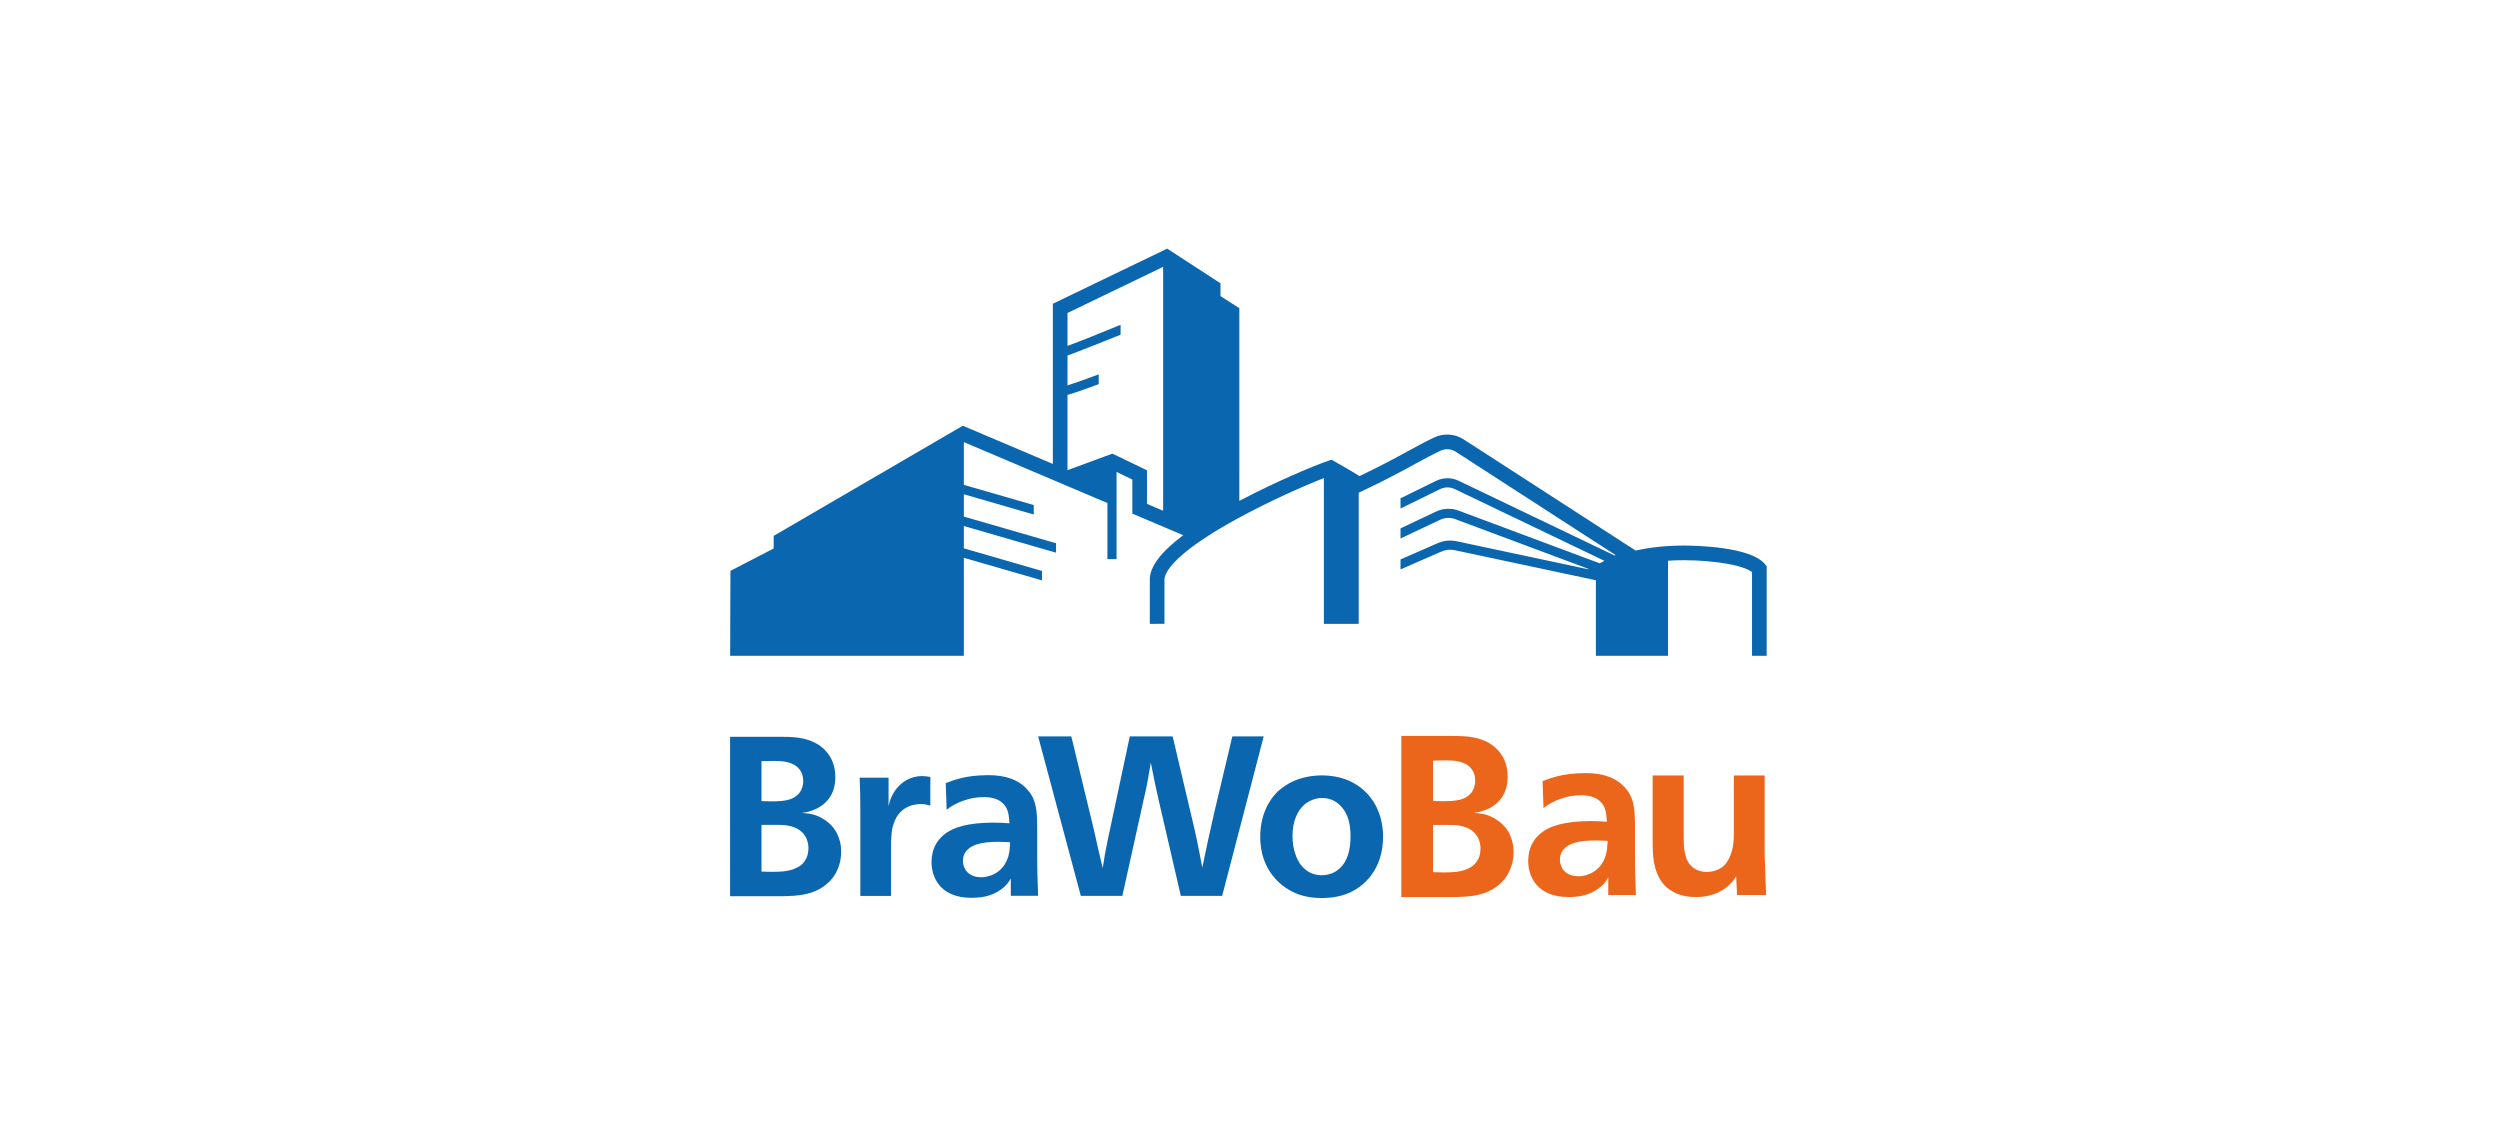 <?xml version="1.0" encoding="UTF-8"?>
<svg xmlns="http://www.w3.org/2000/svg" xmlns:xlink="http://www.w3.org/1999/xlink" version="1.1" id="Ebene_1" x="0px" y="0px" viewBox="0 0 230 105" xml:space="preserve">
<style type="text/css">
	.st0{fill:#0966AF;}
	.st1{fill:#EB661B;}
</style>
<g>
	<path class="st0" d="M162.534,59.407v-7.31l-0.15-0.186c-1.327-1.637-6.487-1.72-7.507-1.72c-1.549,0-3.049,0.161-4.401,0.46   l-15.809-10.221c-0.821-0.53-1.839-0.598-2.723-0.181c-0.816,0.385-1.559,0.791-2.42,1.261c-1.102,0.602-2.46,1.344-4.449,2.293   c-0.588-0.387-2.577-1.511-2.577-1.511l-0.249,0.084c-1.243,0.419-4.785,1.89-8.231,3.706l0.001-17.726l-1.734-1.116v-1.176   l-4.904-3.189l-10.52,5.07v14.738l-8.283-3.515L71.179,49.302v1.159l-3.98,2.06l-0.024,7.811h21.499l0-9.016l7.19,2.079v-0.868   l-7.19-2.079v-2.054l8.483,2.453v-0.868l-8.483-2.452l0-2.054l6.432,1.86v-0.868l-6.432-1.86l0-3.932l13.208,5.605v5.164h0.842   v-8.025l1.45,0.699v3.136l4.683,1.987c-2.062,1.543-3.074,2.894-3.074,4.087v4.067l1.347-0.003v-4.064   c0-0.352,0.245-1.143,1.881-2.493c1.138-0.939,2.744-1.98,4.771-3.091c3.016-1.654,6.254-3.073,8.017-3.761v13.407v0.006h2.545   l0.657-0.003V45.33l0.307-0.145c2.213-1.045,3.682-1.847,4.862-2.492c0.842-0.46,1.57-0.857,2.349-1.225   c0.46-0.217,0.99-0.182,1.416,0.094l14.702,9.505l-0.089,0.042l-14.339-6.873c-0.671-0.322-1.438-0.318-2.106,0.01l-3.254,1.598   v0.938l3.625-1.779c0.435-0.213,0.935-0.216,1.371-0.006l13.757,6.594c0,0-0.276,0.155-0.417,0.231l-0.007,0.004l-13-4.855   c-0.662-0.247-1.408-0.216-2.046,0.086l-3.283,1.553v0.932l3.643-1.723c0.435-0.205,0.942-0.227,1.392-0.059l12.267,4.581   l-0.04,0.03l-12.093-2.575c-0.593-0.126-1.199-0.064-1.755,0.178l-3.414,1.494v0.919l3.752-1.642   c0.392-0.172,0.822-0.216,1.241-0.126l12.981,2.764v6.95h6.634v-8.746c0.465-0.032,0.939-0.048,1.419-0.048   c1.429,0,2.921,0.124,4.092,0.34c1.367,0.253,1.966,0.558,2.218,0.744v7.71h1.347L162.534,59.407L162.534,59.407z M107.008,46.989   l-1.487-0.631v-3.09l-3.183-1.535l-4.125,1.523l-0.003-0.001v-6.92c0.779-0.226,1.998-0.668,2.873-0.995v-0.899   c-1.059,0.398-2.171,0.794-2.873,1.016V32.71c0.448-0.151,4.375-1.707,4.884-1.917v-0.912c-1.61,0.669-3.768,1.538-4.884,1.938   v-3.026l8.799-4.242V46.989L107.008,46.989z"></path>
	<path class="st0" d="M71.615,67.785c0.956,0,2.035,0,2.97,0.374c0.166,0.062,0.831,0.312,1.371,0.914   c0.457,0.499,0.893,1.247,0.893,2.41c0,0.748-0.166,1.682-0.976,2.41c-0.229,0.208-0.353,0.27-0.582,0.415   c-0.125,0.062-0.478,0.25-0.81,0.333c-0.312,0.104-0.415,0.104-0.707,0.145c0.748,0.062,1.289,0.125,2.036,0.602   c0.063,0.041,0.415,0.27,0.686,0.561c0.893,0.955,0.893,2.182,0.893,2.389c0,1.163-0.436,1.973-0.81,2.452   c-1.309,1.64-3.324,1.64-4.736,1.662h-4.674V67.785H71.615L71.615,67.785z M70.057,73.705c0.29,0,0.56,0.021,0.851,0.021   c1.268,0,2.056-0.104,2.596-0.727c0.291-0.332,0.395-0.81,0.395-1.143c0-0.415-0.125-0.727-0.207-0.872   c-0.415-0.727-1.205-0.977-2.43-0.977c-0.437,0-0.748,0.021-1.205,0.021V73.705L70.057,73.705z M70.057,80.186   c0.29,0,0.56,0.021,0.851,0.021h0.166c0.706,0,1.579-0.021,2.265-0.395c0.54-0.27,0.686-0.582,0.81-0.79   c0.104-0.166,0.228-0.54,0.228-0.976c0-0.249-0.021-1.371-1.205-1.89c-0.582-0.25-1.142-0.27-1.724-0.27h-1.391V80.186   L70.057,80.186z"></path>
	<path class="st0" d="M85.591,74.118c-0.166-0.042-0.436-0.145-0.852-0.145c-0.333,0-1.932,0.02-2.514,1.787   c-0.124,0.332-0.186,0.623-0.228,1.287c-0.021,0.416-0.021,0.707-0.021,1.122v4.259h-2.825v-8.06c0-1.039-0.021-1.787-0.063-2.825   h2.659v2.618c0.145-0.561,0.228-0.79,0.374-1.06c0.644-1.183,1.703-1.703,2.701-1.703c0.249,0,0.519,0.042,0.768,0.083V74.118   L85.591,74.118z"></path>
	<path class="st0" d="M92.993,82.412v-1.6c-0.166,0.312-0.457,0.768-1.184,1.205c-0.81,0.478-1.641,0.582-2.431,0.582   c-2.991,0-3.698-2.015-3.677-3.345c0.021-1.162,0.499-1.89,1.039-2.367c0.893-0.81,2.368-1.184,4.529-1.205h0.124   c0.54,0,0.934,0.021,1.475,0.062c-0.042-0.499-0.042-1.101-0.395-1.599c-0.333-0.458-0.852-0.77-1.787-0.81h-0.27   c-1.039,0.021-1.786,0.311-2.223,0.498c-0.207,0.104-0.581,0.249-1.101,0.665l-0.083-2.451c0.872-0.332,1.87-0.706,3.719-0.727   c1.08-0.021,2.431,0.104,3.49,1.017c0.27,0.25,0.706,0.686,0.936,1.371c0.269,0.707,0.269,1.87,0.269,2.576v2.575   c0,1.309,0.042,2.244,0.083,3.552H92.993L92.993,82.412z M91.85,77.447c-1.496,0-2.618,0.229-3.095,1.06   c-0.125,0.228-0.166,0.478-0.166,0.705c0,0.603,0.394,1.496,1.703,1.496c0.644,0,2.265-0.374,2.576-2.389   c0.041-0.312,0.062-0.81,0.062-0.831C92.577,77.468,92.224,77.447,91.85,77.447L91.85,77.447z"></path>
	<path class="st0" d="M98.56,67.751l2.077,8.58c0.291,1.309,0.499,2.244,0.811,3.532c0.124-0.665,0.166-1.143,0.311-1.808   c0.125-0.664,0.228-1.142,0.374-1.807l1.807-8.497h3.947l1.704,7.25c0.436,1.766,0.685,3.033,1.018,4.82   c0.395-1.912,0.686-3.241,1.122-5.152l1.642-6.918h2.887l-3.822,14.667h-3.802l-2.015-8.704c-0.291-1.309-0.499-2.244-0.748-3.553   c-0.125,0.665-0.187,1.143-0.311,1.807c-0.125,0.644-0.229,1.101-0.374,1.725l-1.931,8.725h-3.822l-3.927-14.667H98.56   L98.56,67.751z"></path>
	<path class="st0" d="M124.082,71.815c2.306,1.018,2.867,3.096,2.992,3.678c0.166,0.685,0.166,1.267,0.166,1.495   c0,3.012-1.766,4.674-3.428,5.277c-0.976,0.353-1.931,0.353-2.243,0.353c-0.686,0-1.371-0.083-2.036-0.312   c-1.683-0.582-3.615-2.265-3.593-5.36c0.02-1.953,0.769-3.303,1.599-4.114c0.499-0.457,0.894-0.664,1.06-0.768   c0.561-0.312,1.599-0.727,2.992-0.727C122.441,71.338,123.314,71.483,124.082,71.815L124.082,71.815z M120.759,73.581   c-0.353,0.125-0.665,0.353-0.769,0.457c-0.602,0.52-1.08,1.496-1.08,2.888c0,1.246,0.416,2.223,0.81,2.7   c0.333,0.395,0.665,0.582,0.789,0.644c0.478,0.249,0.956,0.249,1.101,0.249c0.81,0,1.35-0.353,1.662-0.644   c0.624-0.582,0.997-1.558,0.977-3.033c-0.021-0.83-0.125-1.911-0.935-2.721c-0.374-0.374-0.873-0.707-1.704-0.707   C121.32,73.414,121.029,73.478,120.759,73.581L120.759,73.581z"></path>
	<path class="st1" d="M133.415,67.708c0.966,0,2.057,0,3.001,0.377c0.168,0.063,0.84,0.316,1.386,0.924   c0.462,0.504,0.903,1.26,0.903,2.435c0,0.756-0.168,1.7-0.986,2.435c-0.231,0.21-0.357,0.273-0.588,0.42   c-0.126,0.063-0.483,0.252-0.819,0.336c-0.315,0.105-0.42,0.105-0.714,0.147c0.756,0.063,1.302,0.126,2.057,0.609   c0.063,0.042,0.42,0.272,0.693,0.567c0.902,0.965,0.902,2.204,0.902,2.414c0,1.175-0.441,1.994-0.819,2.477   c-1.322,1.658-3.359,1.658-4.786,1.679h-4.723V67.708H133.415L133.415,67.708z M131.841,73.69c0.293,0,0.566,0.021,0.86,0.021   c1.281,0,2.078-0.104,2.624-0.734c0.294-0.336,0.398-0.819,0.398-1.155c0-0.419-0.126-0.734-0.209-0.881   c-0.42-0.735-1.217-0.987-2.455-0.987c-0.441,0-0.756,0.021-1.217,0.021V73.69L131.841,73.69z M131.841,80.239   c0.293,0,0.566,0.021,0.86,0.021h0.168c0.714,0,1.596-0.021,2.288-0.399c0.546-0.273,0.693-0.589,0.819-0.798   c0.104-0.168,0.23-0.546,0.23-0.987c0-0.251-0.021-1.385-1.217-1.909c-0.589-0.252-1.154-0.273-1.742-0.273h-1.406V80.239   L131.841,80.239z"></path>
	<path class="st1" d="M154.899,71.34v5.54c0,1.217,0.042,2.498,1.092,3.085c0.44,0.252,0.902,0.252,1.029,0.252   c0.797,0,1.364-0.336,1.678-0.672c0.316-0.356,0.463-0.775,0.504-0.86c0.274-0.715,0.315-1.387,0.315-2.1V71.34h2.833v7.283   c0.042,1.364,0.084,2.351,0.127,3.714h-2.667l-0.084-1.72c-0.167,0.272-0.335,0.566-0.881,1.007   c-0.567,0.442-1.448,0.903-2.77,0.903c-1.47,0.022-2.415-0.504-3.002-1.154c-1.008-1.135-1.028-2.812-1.028-3.946V71.34H154.899   L154.899,71.34z"></path>
	<path class="st1" d="M147.961,82.337v-1.616c-0.168,0.315-0.462,0.776-1.196,1.217c-0.819,0.483-1.658,0.588-2.456,0.588   c-3.022,0-3.736-2.036-3.715-3.379c0.022-1.175,0.504-1.91,1.049-2.392c0.903-0.819,2.393-1.196,4.576-1.217h0.126   c0.546,0,0.944,0.021,1.49,0.062c-0.042-0.504-0.042-1.112-0.398-1.615c-0.337-0.463-0.861-0.777-1.806-0.819h-0.273   c-1.049,0.021-1.804,0.314-2.245,0.503c-0.21,0.105-0.587,0.252-1.113,0.672l-0.083-2.477c0.881-0.336,1.889-0.713,3.757-0.734   c1.091-0.021,2.456,0.105,3.526,1.028c0.273,0.252,0.714,0.693,0.945,1.385c0.272,0.714,0.272,1.889,0.272,2.603v2.602   c0,1.322,0.042,2.267,0.084,3.589H147.961L147.961,82.337z M146.807,77.321c-1.511,0-2.645,0.231-3.127,1.071   c-0.126,0.231-0.168,0.482-0.168,0.713c0,0.609,0.399,1.511,1.721,1.511c0.65,0,2.288-0.378,2.603-2.413   c0.042-0.316,0.063-0.819,0.063-0.84C147.542,77.342,147.185,77.321,146.807,77.321L146.807,77.321z"></path>
</g>
</svg>
